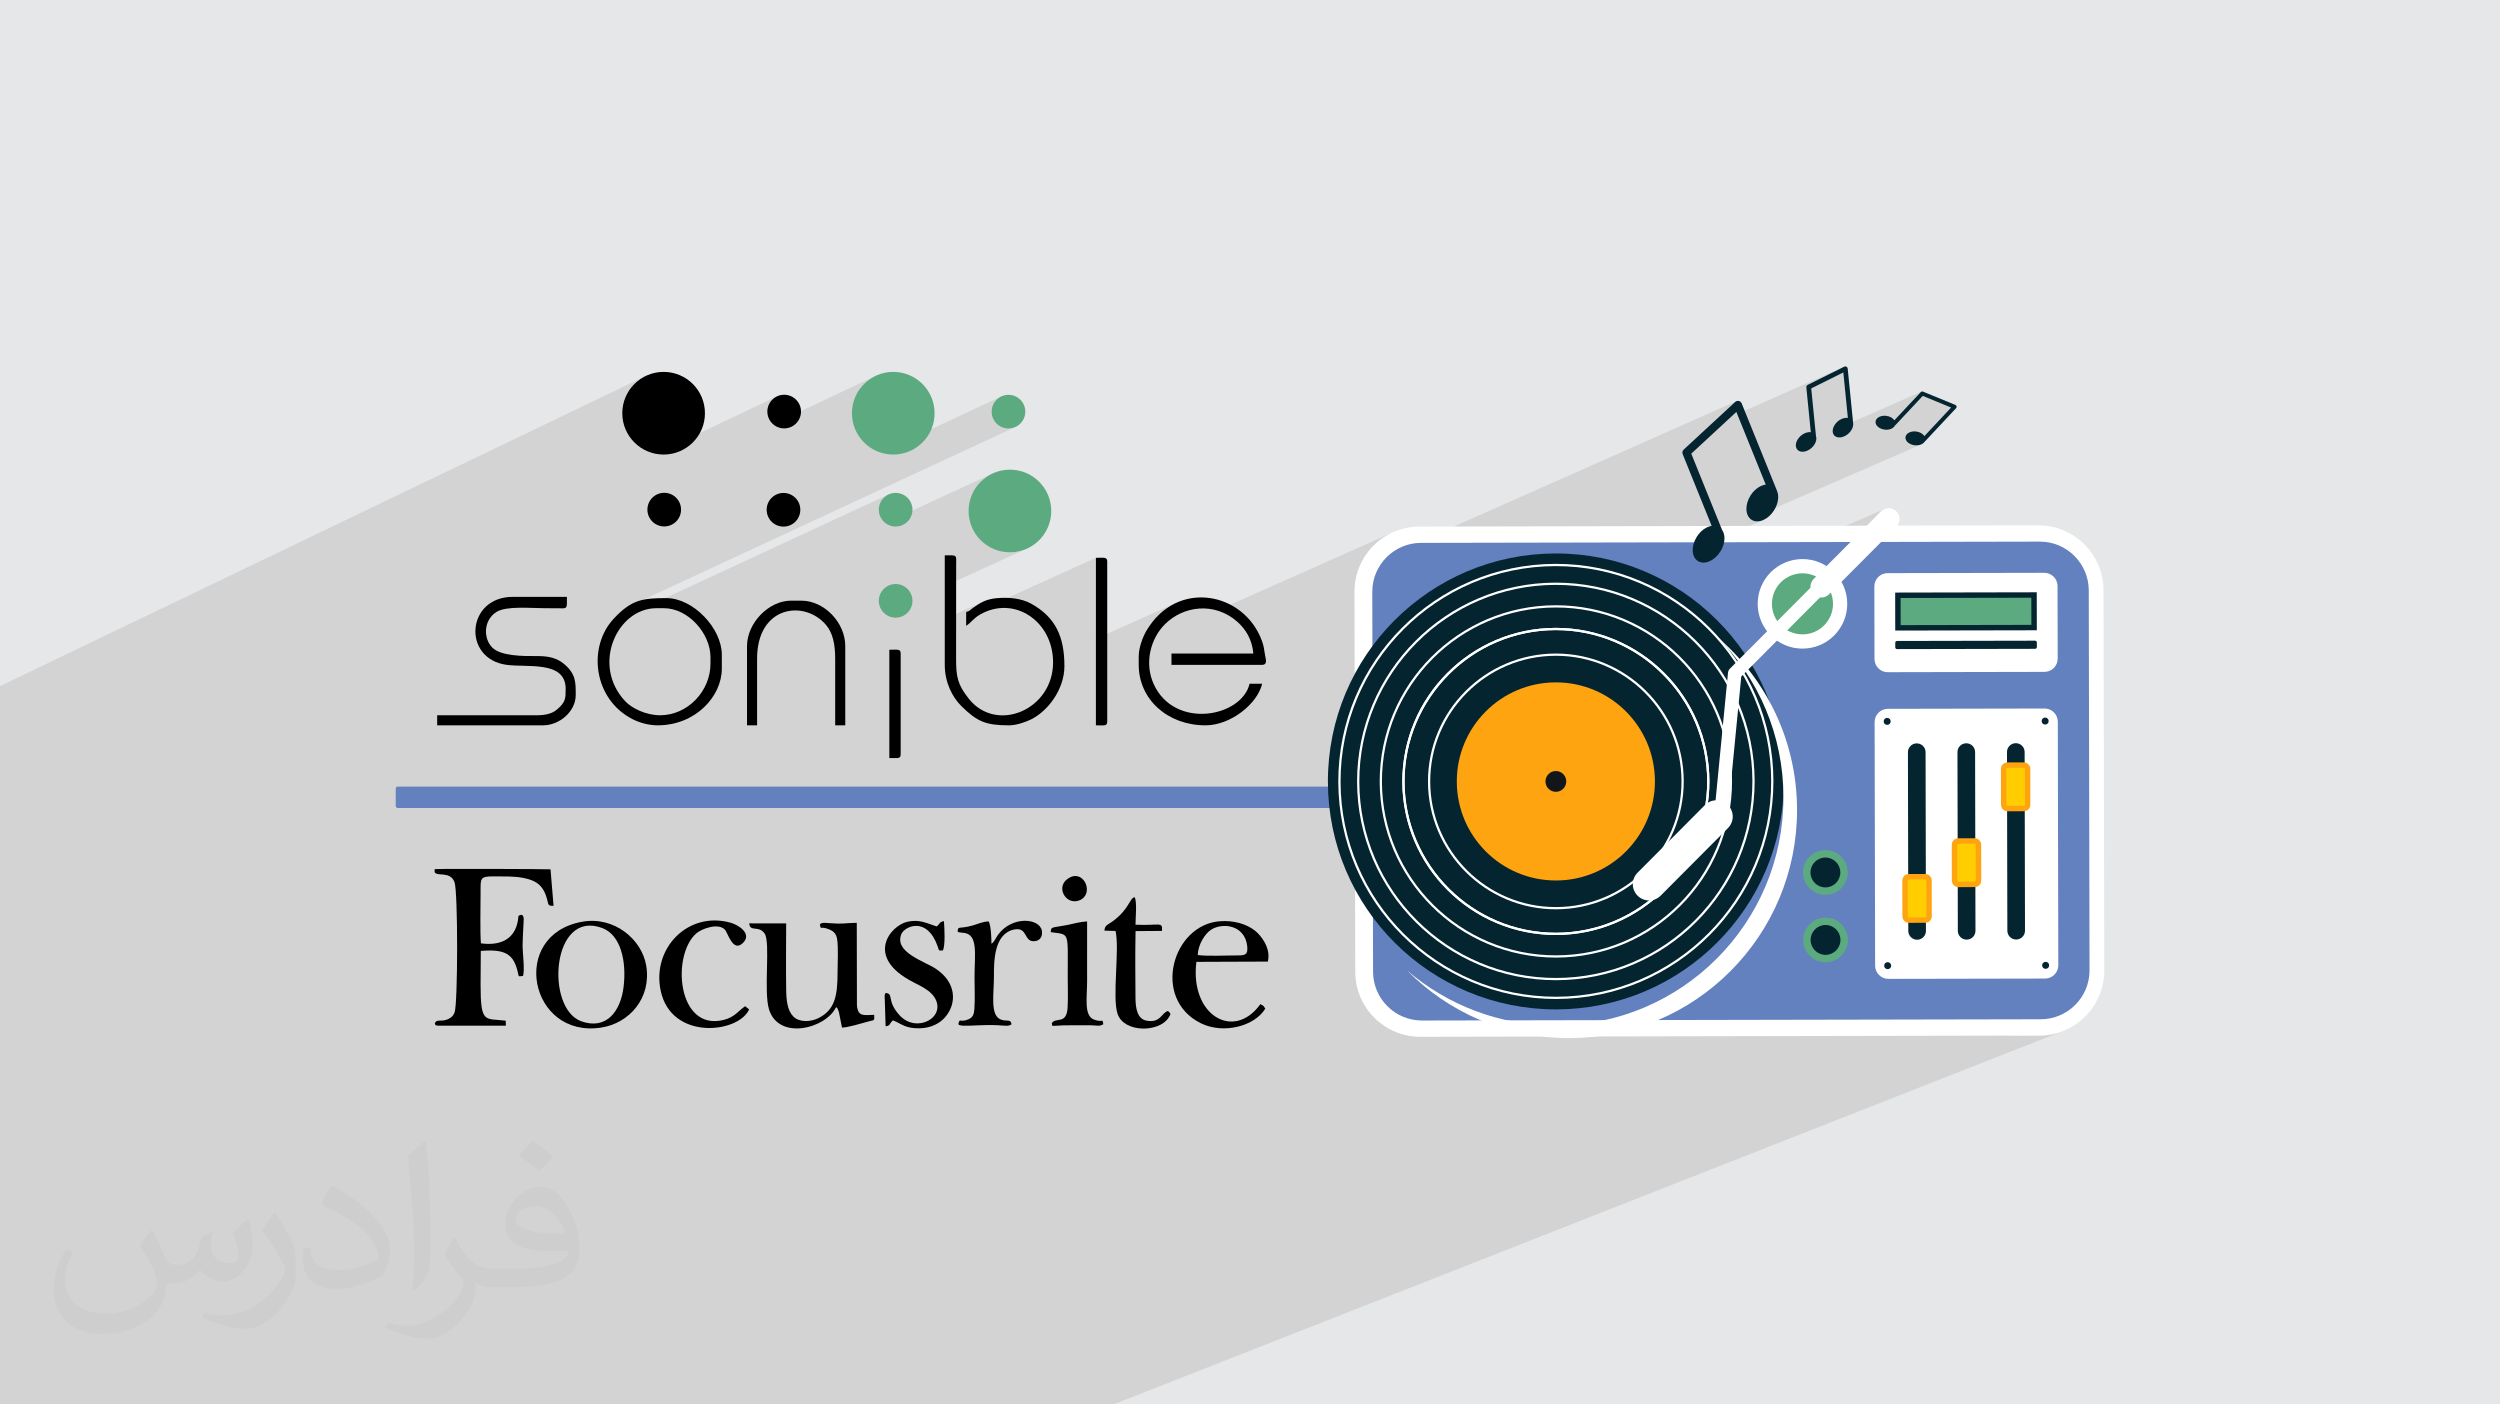 <?xml version="1.0" encoding="UTF-8"?>
<!DOCTYPE svg PUBLIC "-//W3C//DTD SVG 1.1//EN" "http://www.w3.org/Graphics/SVG/1.1/DTD/svg11.dtd">
<!-- Creator: CorelDRAW 2020 (64-Bit) -->
<svg xmlns="http://www.w3.org/2000/svg" xml:space="preserve" width="94.192mm" height="52.917mm" version="1.1" style="shape-rendering:geometricPrecision; text-rendering:geometricPrecision; image-rendering:optimizeQuality; fill-rule:evenodd; clip-rule:evenodd"
viewBox="0 0 9404.92 5283.66"
 xmlns:xlink="http://www.w3.org/1999/xlink"
 xmlns:xodm="http://www.corel.com/coreldraw/odm/2003">
 <defs>
  <style type="text/css">
   <![CDATA[
    .fil4 {fill:black}
    .fil5 {fill:#5CAA7F}
    .fil6 {fill:#6380BF}
    .fil0 {fill:#E6E7E8}
    .fil3 {fill:black}
    .fil9 {fill:#042430;fill-rule:nonzero}
    .fil11 {fill:#121618;fill-rule:nonzero}
    .fil12 {fill:#5CAA7F;fill-rule:nonzero}
    .fil8 {fill:#6380BF;fill-rule:nonzero}
    .fil10 {fill:#FFA411;fill-rule:nonzero}
    .fil13 {fill:#FFCD00;fill-rule:nonzero}
    .fil7 {fill:white;fill-rule:nonzero}
    .fil2 {fill:#373435;fill-opacity:0.031}
    .fil1 {fill:#2B2A29;fill-opacity:0.102}
   ]]>
  </style>
 </defs>
 <g id="Layer_x0020_1">
  <polygon class="fil0" points="-0,0 9404.92,0 9404.92,5283.66 -0,5283.66 "/>
  <polygon class="fil1" points="-0,4796.45 -0,4795.36 -0,4786.65 -0,4784.74 -0,4779.41 -0,4772.64 -0,4771.11 -0,4770.43 -0,4767.9 -0,4762.96 -0,4755.95 -0,4741.96 -0,4741.03 -0,4729.1 -0,4727.92 -0,4725.66 -0,4724.74 -0,4717.9 -0,4713.14 -0,4707.48 -0,4701.33 -0,4695.88 -0,4691.97 -0,4691.87 -0,4687.57 -0,4687.18 -0,4685.09 -0,4681.88 -0,4677.99 -0,4675.72 -0,4668.3 -0,4664 -0,4662.06 -0,4657.8 -0,4656.81 -0,4646.7 -0,4646.11 -0,4636.56 -0,4626.48 -0,4626.32 -0,4625.19 -0,4623.27 -0,4620.53 -0,4619.62 -0,4618.16 -0,4616.98 -0,4614.22 -0,4592.38 -0,4590.64 -0,4583.02 -0,4579.42 -0,4576.18 -0,4569.7 -0,4565.18 -0,4561.31 -0,4560.14 -0,4546.49 -0,4539.41 -0,4538.33 -0,4516.52 -0,4504.78 -0,4491.2 -0,4480.06 -0,4469.36 -0,4464.25 -0,4458.33 -0,4455.97 -0,4452.68 -0,4451.65 -0,4443.35 -0,4430.18 -0,4426.13 -0,4413.62 -0,4413.49 -0,4412.5 -0,4408.37 -0,4407.58 -0,4404.51 -0,4402.43 -0,4398.18 -0,4383.04 -0,4381.42 -0,4380.91 -0,4371.88 -0,4354.82 -0,4353.94 -0,4340.81 -0,4335.17 -0,4334.59 -0,4330.5 -0,4314.29 -0,4297.1 -0,4296.45 -0,4288.63 -0,4271.14 -0,4261.15 -0,4252.88 -0,4245.66 -0,4182.7 -0,4155.59 -0,4139.58 -0,4131.29 -0,4119.32 -0,4100.07 -0,4088.69 -0,4018.95 -0,4014.77 -0,4008.2 -0,3998.57 -0,3996.92 -0,3978.51 -0,3964.3 -0,3958.87 -0,3949.27 -0,3948.32 -0,3944.54 -0,3939.04 -0,3903.3 -0,3878.37 -0,3861.61 -0,3855.13 -0,3853.72 -0,3838.45 -0,3823.25 -0,3797.71 -0,3790.04 -0,3788.75 -0,3774.69 -0,3771.48 -0,3769.35 -0,3739.03 -0,3731.28 -0,3719.23 -0,3715.94 -0,3715.19 -0,3696.73 -0,3676.62 -0,3665.31 -0,3655.5 -0,3645.05 -0,3634.44 -0,3631.98 -0,3613.55 -0,3609.52 -0,3587.44 -0,3571.03 -0,3540.53 -0,3533.05 -0,3518.28 -0,3505.39 -0,3488.63 -0,3451.93 -0,3447.07 -0,3444.28 -0,3431.73 -0,3417.81 -0,3416.97 -0,3409.91 -0,3398.21 -0,3385.45 -0,3379.63 -0,3375.22 -0,3372.53 -0,3357.21 -0,3349.89 -0,3342.49 -0,3291.94 -0,3282.46 -0,3278.36 -0,3270.25 -0,3265.71 -0,3262.53 -0,3258.65 -0,3256.37 -0,3249.91 -0,3244.09 -0,3231.54 -0,3225.38 -0,3177.81 -0,3176.31 -0,3158.18 -0,3150.2 -0,3133.21 -0,3111.75 -0,3069.28 -0,3031.56 -0,3025.03 -0,3009.61 -0,3002.04 -0,2988.66 -0,2970.25 -0,2917.62 -0,2908.94 -0,2884.35 -0,2883.99 -0,2877.46 -0,2872.43 -0,2693.41 -0,2666.26 -0,2601.57 -0,2596.29 -0,2581.07 2435.99,1411.28 2422.4,1417.82 2409.59,1425.61 2397.62,1434.56 2386.58,1444.59 2376.54,1455.64 2376.37,1455.86 2445,1422.93 2426.52,1432.72 2408.74,1445.86 2400.31,1453.98 2392.27,1463.48 2384.84,1474.11 2378.26,1485.58 2372.75,1497.64 2368.52,1510.02 2365.83,1522.45 2364.88,1534.66 2364.88,1563.08 2365.68,1575 2368,1586.79 2371.76,1598.37 2376.82,1609.63 2383.1,1620.49 2390.48,1630.84 2398.85,1640.6 2408.12,1649.66 2418.17,1657.93 2428.9,1665.32 2440.21,1671.73 2451.98,1677.06 2464.11,1681.21 2476.49,1684.11 2489.03,1685.64 2501.6,1685.71 2515.58,1684.32 2515.71,1684.3 2925.4,1489.98 2914.65,1495.83 2905.28,1503.55 2901.37,1508.3 2917.18,1500.8 2908.58,1506.92 2901.31,1514.79 2895.7,1524.4 2892.09,1535.76 2890.81,1548.88 2892.09,1561.99 2895.7,1573.35 2901.31,1582.96 2908.58,1590.83 2913.07,1594.03 3299.89,1411.28 3286.3,1417.82 3273.48,1425.61 3261.51,1434.56 3250.47,1444.59 3240.44,1455.64 3236.59,1460.78 3317.17,1422.75 3305.17,1428.75 3293.76,1435.84 3283.05,1443.94 3273.11,1452.97 3264.06,1462.85 3255.96,1473.48 3248.92,1484.79 3243.04,1496.68 3238.39,1509.08 3235.06,1521.9 3233.16,1535.04 3232.77,1548.43 3233.92,1562.95 3236.46,1577 3240.24,1590.44 3245.14,1603.19 3251.01,1615.12 3257.73,1626.15 3265.18,1636.15 3273.2,1645.03 3282.65,1653.41 3293.5,1661.18 3305.45,1668.18 3318.12,1674.28 3331.19,1679.29 3344.31,1683.06 3352.86,1684.65 3769.25,1490.26 3758.5,1496.1 3749.13,1503.83 3745.41,1508.35 3772.45,1495.73 3763.67,1500.1 3755.69,1505.88 3748.89,1512.89 3743.59,1520.94 3740.16,1529.83 3738.94,1539.4 3741.62,1563.96 3748.91,1582.12 3759.71,1594.58 3772.89,1601.97 3787.35,1604.99 3801.96,1604.31 3815.63,1600.6 3791.81,1611.66 3793.89,1611.87 3806.65,1610.58 3818.52,1606.9 2351.91,2287.77 2344.8,2293.19 2333.3,2303.05 2321.45,2314.31 2309.13,2327.05 2300.06,2337.45 2292.86,2346.84 3344.73,1859.15 3333.98,1864.99 3324.61,1872.71 3319.03,1879.48 3338.88,1870.29 3330.28,1876.13 3323,1883.42 3317.39,1892.15 3313.78,1902.25 3312.51,1913.71 3313.78,1927.41 3317.39,1939.34 3323,1949.49 3330.28,1957.84 3338.34,1963.97 3738.76,1779.08 3725.17,1785.62 3712.36,1793.4 3700.39,1802.36 3689.34,1812.39 3684.1,1818.16 3740.31,1792.22 3723.47,1800.63 3707.95,1811.01 3694.01,1823.17 3681.97,1836.92 3672.08,1852.09 3664.67,1868.49 3660.01,1885.93 3658.39,1904.24 3658.39,1927.92 3659.09,1938.85 3661.12,1949.85 3664.39,1960.8 3668.81,1971.61 3674.27,1982.16 3680.69,1992.35 3687.98,2002.08 3696.03,2011.24 3704.76,2019.71 3714.07,2027.41 3723.86,2034.21 3734.05,2040.01 3744.53,2044.7 3755.22,2048.2 3766.03,2050.37 3776.84,2051.11 3810.01,2051.11 3828.18,2049.44 3845.43,2044.6 3776.63,2075.97 3783.38,2077 3799.28,2077.79 3815.17,2077 3830.61,2074.64 3845.51,2070.8 3859.8,2065.57 3554.15,2204.76 3554.15,2328.76 3701.42,2262.05 3691.37,2266.94 3681.51,2272.59 3671.55,2279 3661.25,2286.15 3656.8,2289.45 3653.43,2292.19 3650.75,2294.45 3648.39,2296.34 3645.98,2297.97 3643.13,2299.43 3634.7,2303.25 3634.7,2319.37 4122.73,2098.5 4122.73,2403.05 4419.56,2270.39 4404.36,2278.57 4389.56,2288.06 4375.22,2298.86 4361.39,2311.01 4348.13,2324.52 4335.51,2339.42 4323.56,2355.72 4319.84,2361.62 4442,2307.14 4458.89,2300.35 4476.32,2295.1 4494.2,2291.43 4512.36,2289.41 4530.72,2289.08 4549.15,2290.51 4567.53,2293.75 4578.8,2296.9 5244.7,2000.48 5223.3,2010.84 5203.12,2023.15 5184.29,2037.3 5166.92,2053.14 5151.14,2070.58 5137.07,2089.47 5124.84,2109.7 5116.55,2126.99 5274.47,2056.89 5291.33,2050.67 5308.92,2046.09 5327.15,2043.26 5328.8,2043.17 6532.27,1509.19 6530.61,1509.97 6529.05,1510.96 6527.6,1512.15 6445.62,1588.03 6532.12,1549.7 6535.34,1557.66 6938.09,1379.31 6800.23,1447.95 6799.06,1448.66 6798.02,1449.52 6797.13,1450.51 6796.4,1451.62 6795.85,1452.84 6795.47,1454.12 6795.3,1455.46 6795.33,1456.83 6795.89,1462.4 6934.46,1401.08 6951.55,1572.29 6906.82,1591.94 6906.62,1592.14 6901.62,1598.93 6897.88,1605.98 6895.47,1613.07 6894.45,1619.89 7228.64,1473.2 7227.6,1473.69 7226.64,1474.33 7225.77,1475.13 7197.82,1504.97 7233.32,1489.41 7339.93,1533.21 7239.44,1640.56 7180.05,1666.45 7181.98,1667.91 7188,1671.12 7194.79,1673.54 7202.23,1675.04 7207.94,1675.48 7213.46,1675.32 7218.72,1674.59 7223.64,1673.33 7228.17,1671.57 6584.96,1951.67 6589.52,1955.57 6599.25,1959.91 6609.9,1961.45 6621.12,1960.33 6632.58,1956.7 6441,2040.04 6801.61,2039.31 7089.72,1914.77 7082.62,1918.53 7076.23,1923.77 7059.3,1940.76 7101.04,1922.73 7096.61,1925.08 7092.61,1928.36 6982.48,2038.94 7673.69,2037.54 7692.45,2038.44 7710.69,2041.2 7728.29,2045.7 7745.18,2051.85 7761.26,2059.57 7776.43,2068.76 7790.6,2079.31 7803.69,2091.15 7815.58,2104.19 7826.2,2118.32 7835.45,2133.46 7843.23,2149.5 7849.45,2166.36 7854.02,2183.95 7856.85,2202.17 7857.83,2220.93 7860.74,3650.27 7859.83,3669.04 7857.07,3687.27 7852.57,3704.88 7846.42,3721.77 7838.7,3737.84 7829.52,3753.01 7818.96,3767.19 7807.12,3780.27 7794.08,3792.16 7779.95,3802.78 7764.82,3812.03 7748.78,3819.81 7555.76,3895.93 7671.73,3895.69 7696.78,3894.37 7721.1,3890.61 7744.57,3884.53 7767.06,3876.24 4188.32,5283.66 4145.24,5283.66 4036.93,5283.66 3741.63,5283.66 3667.59,5283.66 3658.82,5283.66 3577.81,5283.66 3557.73,5283.66 3555.71,5283.66 3514.54,5283.66 3513.75,5283.66 3511.5,5283.66 3222.67,5283.66 3170.75,5283.66 3113.22,5283.66 3051.33,5283.66 3028.77,5283.66 3008.96,5283.66 3006.95,5283.66 2999.67,5283.66 2966.1,5283.66 2965.29,5283.66 2963.02,5283.66 2952.01,5283.66 2880.02,5283.66 2828.59,5283.66 2765.17,5283.66 2761.05,5283.66 2750.14,5283.66 2722.98,5283.66 2710.83,5283.66 2710.09,5283.66 2695.73,5283.66 2663.76,5283.66 2653.95,5283.66 2640.37,5283.66 2626.68,5283.66 2608.92,5283.66 2588.98,5283.66 2576.88,5283.66 2576.14,5283.66 2520.32,5283.66 2508.33,5283.66 2506.83,5283.66 2506.16,5283.66 2479.84,5283.66 2429.49,5283.66 2419.46,5283.66 2418.3,5283.66 2368.62,5283.66 2350.73,5283.66 2340.33,5283.66 2336.17,5283.66 2329.72,5283.66 2286.79,5283.66 2284.57,5283.66 2280.19,5283.66 2271.34,5283.66 2250.55,5283.66 2213.05,5283.66 2209.41,5283.66 2205.15,5283.66 2198.78,5283.66 2188.41,5283.66 2173.37,5283.66 2156.1,5283.66 2153.96,5283.66 2149.59,5283.66 2120.35,5283.66 2119.25,5283.66 2107.23,5283.66 2106.48,5283.66 2104.13,5283.66 2097.77,5283.66 2077.11,5283.66 2051.34,5283.66 2038.13,5283.66 2035.77,5283.66 1970.55,5283.66 1962.54,5283.66 1908.07,5283.66 1889.98,5283.66 1869.42,5283.66 1859.65,5283.66 1849.61,5283.66 1823.4,5283.66 1782.29,5283.66 1751.1,5283.66 1747.4,5283.66 1742.72,5283.66 1736.46,5283.66 1692.67,5283.66 1688.3,5283.66 1683.59,5283.66 1665.15,5283.66 1663.16,5283.66 1622.69,5283.66 1611.24,5283.66 1579.08,5283.66 1563.48,5283.66 1560.19,5283.66 1557.62,5283.66 1513.3,5283.66 1501.09,5283.66 1498.86,5283.66 1496.48,5283.66 1494.97,5283.66 1493.08,5283.66 1463.47,5283.66 1454.61,5283.66 1453.83,5283.66 1451.6,5283.66 1451.02,5283.66 1430.77,5283.66 1397.45,5283.66 1391.59,5283.66 1383.76,5283.66 1357.39,5283.66 1345.24,5283.66 1332.59,5283.66 1281.98,5283.66 1245.36,5283.66 1231.42,5283.66 1225.51,5283.66 1216.89,5283.66 1192.42,5283.66 1192.17,5283.66 1188.4,5283.66 1128.13,5283.66 1093.24,5283.66 1093.1,5283.66 1090.61,5283.66 1084.31,5283.66 1077.1,5283.66 1052.1,5283.66 1004.4,5283.66 985.27,5283.66 981.22,5283.66 967.22,5283.66 965.37,5283.66 950.63,5283.66 927.14,5283.66 926.35,5283.66 924.12,5283.66 918.19,5283.66 912.52,5283.66 894.7,5283.66 871.02,5283.66 861.93,5283.66 860.36,5283.66 847.43,5283.66 836.24,5283.66 828.68,5283.66 824.76,5283.66 805.4,5283.66 797.73,5283.66 749.68,5283.66 745.37,5283.66 744.43,5283.66 734.72,5283.66 728.95,5283.66 711.1,5283.66 709,5283.66 668.32,5283.66 658.4,5283.66 652.41,5283.66 613.98,5283.66 597.76,5283.66 587.23,5283.66 564.74,5283.66 554.99,5283.66 553.95,5283.66 550.75,5283.66 545.09,5283.66 479.2,5283.66 431.07,5283.66 422.99,5283.66 416.49,5283.66 408.88,5283.66 401.77,5283.66 381.91,5283.66 349.69,5283.66 348.55,5283.66 334.46,5283.66 283.23,5283.66 276.56,5283.66 264.23,5283.66 254.02,5283.66 251.29,5283.66 238.08,5283.66 233.34,5283.66 228,5283.66 227.58,5283.66 220.55,5283.66 208.64,5283.66 176.31,5283.66 160.56,5283.66 155.67,5283.66 131.7,5283.66 126.34,5283.66 98.03,5283.66 96.26,5283.66 86.19,5283.66 49.57,5283.66 36.9,5283.66 27.17,5283.66 15.52,5283.66 11.08,5283.66 5.76,5283.66 -0,5283.66 -0,5282.65 -0,5280.95 -0,5272.74 -0,5270.99 -0,5269.78 -0,5252.88 -0,5252.36 -0,5242.28 -0,5240.93 -0,5238.61 -0,5238.4 -0,5220.13 -0,5219.63 -0,5219.17 -0,5207.48 -0,5206.55 -0,5201.54 -0,5201.49 -0,5198.3 -0,5198.23 -0,5191.24 -0,5185.78 -0,5185.11 -0,5181.97 -0,5170.05 -0,5168.91 -0,5168.66 -0,5167.54 -0,5166.92 -0,5166.23 -0,5163.26 -0,5160.6 -0,5159.59 -0,5150.61 -0,5149.7 -0,5149.4 -0,5138.36 -0,5134.09 -0,5132.48 -0,5132.47 -0,5130.22 -0,5127.94 -0,5112.71 -0,5110.34 -0,5109.74 -0,5108.35 -0,5100.37 -0,5089.83 -0,5084.55 -0,5077.21 -0,5074.9 -0,5070.06 -0,5065.98 -0,5062.58 -0,5056.05 -0,5055.13 -0,5045.57 -0,5044.66 -0,5038.55 -0,5036.16 -0,5016.86 -0,5014.52 -0,5013.56 -0,5006.6 -0,4997.63 -0,4996.21 -0,4992.46 -0,4990.71 -0,4987.37 -0,4982.24 -0,4979.46 -0,4967.82 -0,4957.42 -0,4949.14 -0,4944.07 -0,4908.42 -0,4901.55 -0,4900.85 -0,4899.52 -0,4883.98 -0,4862.85 -0,4856.44 -0,4855.39 -0,4854.57 -0,4849.47 -0,4842.01 -0,4830.64 -0,4824.6 -0,4824.46 -0,4819.96 -0,4819.25 -0,4819.17 -0,4812.41 -0,4809.67 -0,4801.21 "/>
  <path class="fil2" d="M571.37 4628.22c17.95,27.21 29.6,53.36 40.96,82.43 8.45,16.91 12.93,48.09 52.57,48.09 11.61,0 28.28,-3.42 43.06,-11.61 16.63,-8.73 29.32,-21.94 35.94,-42l15.85 -53.36 38.57 -19.02 2.64 2.64c-5.27,20.09 -6.59,39.36 -6.59,54.43 0,44.63 38.57,61.56 69.22,61.56 17.95,0 34.09,-8.73 34.09,-25.11 0,-21.13 -8.98,-57.06 -20.62,-89.29 17.95,-17.95 35.94,-35.94 56.53,-50.47l3.17 1.6c8.98,38.04 14,75.56 14,100.66 0,24.57 -10.83,51.79 -19.81,69.49 -18.49,34.87 -51.25,62.62 -90.87,62.62 -30.1,0 -63.65,-15.07 -86.66,-43.06l-1.32 0c-21.66,26.96 -55.22,51.25 -108.86,51.25l-16.63 0c-2.64,35.41 -10.29,60.49 -21.94,82.95 -31.95,62.34 -126.81,106.47 -216.1,106.47 -124.17,0 -186.51,-71.59 -186.51,-166.96 0,-58.91 19.27,-113.6 48.88,-152.42l24.29 10.04c-18.49,35.41 -30.91,68.68 -30.91,101.45 0,89.29 72.66,131.83 156.4,131.83 77.68,0 173.83,-49.41 191.28,-106.72 -6.59,-62.62 -30.1,-91.93 -66.04,-148.99 10.83,-19.02 24.83,-38.04 42.28,-58.38l3.17 0 0 0 0 0 -0.02 -0.09zm1432.14 -336.04c26.15,16.39 51.79,35.66 76.87,57.85 -14,19.81 -31.45,37.79 -53.11,53.64 -25.11,-20.34 -50.19,-37.79 -75.84,-56.27 17.42,-19.55 34.62,-38.29 52.04,-55.22l0 0 0 0 0 0 0 0 0 0 0.03 0zm13.47 244.11c-42.28,0 -76.87,27.75 -76.87,48.34 0,44.13 84.53,57.85 185.72,57.31 -12.68,-51.79 -57.06,-105.68 -108.86,-105.68l0.01 0.03zm-94.86 236.19c54.96,0 103.04,-1.6 139.74,-10.83 40.96,-10.29 75.56,-30.91 75.56,-45.17 0,-3.7 0,-8.19 -1.32,-11.89 -22.98,2.11 -49.41,2.11 -72.38,2.11 -74.49,0 -131.55,-16.91 -154.02,-58.66 -5.55,-11.61 -9.51,-24.57 -9.51,-39.36 0,-40.43 17.42,-79.79 48.09,-107 25.61,-22.45 53.89,-36.44 82.67,-36.44 52.04,0 93.51,41.75 122.57,107.54 15.85,35.94 26.68,77.4 26.68,129.72 0,34.87 -9.51,64.19 -31.17,85.85 -40.43,39.11 -114.92,53.89 -229.04,53.89l-51.79 0 0 0 -13.47 0c-28.28,0 -48.62,-5.02 -64.72,-17.42l-2.64 0c0.79,6.59 1.32,12.93 1.32,19.02 0,25.61 -8.45,58.38 -25.61,84.53 -50.72,75.3 -105.68,108.04 -153.24,108.04 -48.09,0 -107,-18.49 -160.11,-42.54l9.51 -18.49c17.17,7.13 40.96,11.89 73.7,11.89 85.85,0 198.66,-82.43 212.66,-163 -3.17,-6.59 -8.98,-15.32 -17.17,-24.57 -25.11,-29.85 -40.96,-54.68 -55.75,-80.83 12.68,-25.11 24.29,-45.17 35.13,-63.4l4.49 -0.53c36.72,74.77 69.99,117.55 144.23,117.55l11.61 0 0 0 53.89 0 0 0 0 0 0 0 0 0 0 0 0.09 0.01zm-371.98 79c6.34,-34.34 6.87,-72.91 6.87,-108.86l0 -53.36c0,-99.6 -12.68,-244.36 -22.98,-338.68 17.95,-19.27 43.06,-42 62.87,-57.31l5.81 1.6c13.47,118.62 16.63,256 16.63,383.06 0,33.3 -1.32,65.79 -4.49,89.55 -1.85,30.1 -19.27,52.83 -56.53,87.7l-8.19 -3.7zm-382.8 -157.19c1.85,46.77 24.83,83.49 105.15,83.49 49.93,0 92.19,-12.93 138.96,-35.13 8.45,-3.7 12.93,-8.73 12.93,-12.93 0,-29.32 -22.45,-68.15 -60.23,-103.55 -36.72,-33.3 -85.34,-62.62 -130.76,-82.18 -15.6,-6.59 -20.62,-13.47 -20.62,-20.09 0,-13.47 17.95,-41.75 32.77,-62.09l5.02 -0.53c52.04,27.21 110.17,67.64 153.24,112.53 39.11,41.47 63.4,83.49 63.4,129.19 0,33.81 -10.29,65.51 -26.96,95.11 -57.06,28.79 -117.83,50.72 -178.06,50.72 -73.17,0 -123.1,-34.34 -123.1,-114.92 0,-8.73 0,-22.19 3.17,-39.64l25.11 0 0 0 0 0 0 0 0 0 0 0 -0.02 0zm-132.37 -132.9l45.45 73.45c16.63,27.21 32.23,56.81 32.23,103.55l0 59.7c0,48.34 -30.91,100.13 -80.83,151.38 -39.11,34.62 -73.7,49.41 -105.68,49.41 -47.55,0 -101.98,-14.79 -164.85,-41.75l7.13 -18.49c19.81,5.27 42.79,9.77 71.06,9.77 90.36,-0.53 182.8,-66.57 225.08,-147.15 5.02,-9.26 6.87,-17.95 6.87,-24.04 0,-9.26 -5.02,-19.55 -8.98,-28.79 -22.98,-43.31 -48.62,-82.95 -76.87,-119.68 14.79,-23.25 29.6,-45.7 45.7,-67.9l3.7 0.53 0 0 0 0 0 0 0 0 0 0 -0.02 0.01z"/>
  <g id="_1480445243488">
   <g>
    <g>
     <path class="fil3" d="M1635.02 3280.78c8.51,18.08 59.14,-5.4 74.93,38.3 13.12,36.33 12.7,452.07 0.48,488.56 -4.75,14.17 -14.81,22.64 -27.6,27.47 -26.09,9.85 -38.87,-2.5 -47.22,14.16 5.63,12.73 -2.08,4.7 10.28,9.23l257.12 -0.09 -0.53 -18.55c-77.81,-10.18 -94.56,14.35 -94.56,-135.65l0.81 -126.81c97.84,-8.82 124.08,17.03 139.06,79.12 4.83,20.05 0.26,16.17 19.5,15.18 7.65,-19.33 -1.29,-88.02 -1.37,-112.39 -0.07,-20.68 1.72,-42.12 2.35,-62.88 0.92,-30.65 7.07,-55.02 -8.82,-54.82 -13.25,5.18 -7.66,1 -11.09,21.41 -11.73,69.68 -64.96,95.82 -139.2,85.77 -3.58,-40.81 -1.28,-146.2 -1.24,-193.51 0,-50.23 -3.25,-58.8 49.53,-58.4 35.82,0.27 74.4,-0.93 107.49,5.14 35.5,6.51 59.09,16.99 74.98,39.44 7.65,10.81 12.67,22.66 17.34,38.29 6.83,22.88 1.77,28.6 25.16,27.83l-11.38 -137.26c-4.08,-1.1 -424,-2.69 -435.97,-0.65l-0.05 11.12z"/>
     <path class="fil3" d="M3145.45 3788.65c6.43,6.43 2.21,0.31 6.7,8.87 0.64,1.22 3.12,7.51 3.64,9.27l11.75 58.8c19.84,0.93 77.57,-17.21 101.65,-23.45 21.97,-5.69 20.09,-1.32 19.39,-24.35 -39.34,1.07 -60.88,7.94 -64.82,-35.72l-0.61 -310.46c-53.39,0.89 -46.62,5.71 -107.24,0.99 -13.99,-1.1 -22.71,-2.69 -31.46,4.21 4.17,25.47 -0.34,3.77 38.22,20.99 14.68,6.56 23.57,16.35 26.61,35.35 4.99,31.33 1.66,89.94 1.67,124.01 0.01,89.61 -10.06,142.61 -73.21,173.56 -28.48,13.95 -71.34,15.83 -93.29,-6.65 -22.17,-22.7 -26.29,-60.17 -26.85,-100.25 -1.15,-82.96 -0.31,-166.97 -0.05,-250l-138.74 -0.15c1.22,34.03 36.07,6.02 57.82,38.58 22.48,33.61 -4.76,217.55 16.55,285.55 36.55,116.64 212.71,72.77 252.26,-9.14z"/>
     <path class="fil3" d="M2346 3712.05c-11.38,94.63 -66.29,163.18 -159.22,129.97 -136.38,-48.75 -111.93,-424.14 79.88,-350.38 69.11,26.56 90.74,125.5 79.34,220.41zm-155.21 -244.61c-276.97,48.72 -199.37,440.95 71.62,398.17 104.31,-16.48 188.98,-109.95 168.66,-232.73 -16.35,-98.73 -119.82,-186.62 -240.29,-165.44z"/>
     <path class="fil3" d="M4505.9 3592.78c1.02,-37.62 25.5,-79.14 50.16,-95.22 41.72,-27.19 126.84,-19.45 135.87,61.79 3.71,33.33 -8.6,35.1 -38.83,34.94 -41.35,-0.23 -109.25,3.72 -147.21,-1.51zm254.02 201.6c-6.79,-11.05 -6.81,-10.98 -18.4,-16.76 -100.39,139.64 -266.18,41.17 -240.68,-159.13l268.72 -1.03c12.51,-50.53 -25.31,-97.79 -47.52,-115.68 -31.68,-25.54 -79.87,-39.85 -131.98,-36.23 -179.52,12.5 -258.7,290.18 -73.76,383.23 86.51,43.52 204.77,11.03 243.61,-54.4z"/>
     <path class="fil3" d="M3331.68 3735.3l-2.68 5.71c-0.2,0.77 -0.8,2.13 -1.01,3.12l3.68 116.7c18.85,-2.32 12.39,-8.36 27.45,-22.33 34.29,13.62 46.45,31.32 102.07,29.87 42.38,-1.1 75.15,-19.27 94.62,-42 45.28,-52.87 41.45,-130.85 -35.16,-181.83 -43.45,-28.92 -159.33,-62.35 -129.24,-131.7 11.58,-26.7 94.84,-67.97 135.77,46.55 7.09,19.82 2.15,16.17 20.13,16.14 9.16,-18.7 5.84,-84.59 3.76,-110.05 -18.49,2.71 -13.84,9.62 -27.29,19.79 -36.11,-11.19 -63.83,-28.39 -111.11,-17.47 -62.56,14.44 -161.79,132.28 22.72,226.97 29.92,15.37 63.63,31.1 80.08,57.12 47.31,74.9 -66.85,137.39 -130.87,67.97 -50.89,-55.18 -20.38,-80.91 -52.92,-84.55z"/>
     <path class="fil3" d="M2818.18 3797.38l-15.05 -11.96c-25.62,16.65 -37.78,41.31 -82.58,51.95 -173.56,41.27 -194.97,-246 -100.09,-326.86 18.25,-15.55 80.64,-40.35 106.56,-13.14 11.52,12.1 29.93,86.8 67.65,50.27 36.26,-35.13 -16.52,-68.16 -46.24,-76.47 -159.38,-44.6 -296.72,95.56 -263,255.67 39.77,188.85 292.66,160.69 332.76,70.53z"/>
     <path class="fil3" d="M3602.6 3504.25c5.9,4.2 -1.33,1.2 8.48,3.35 5.38,1.18 9.07,1.12 14.62,1.73 55.4,6.05 40.46,82.14 40.46,167.43 0,37.43 2.06,81.12 -0.45,117.81 -1.48,21.76 -5.77,32.08 -20.75,39.22 -32.6,15.55 -35.16,-7.08 -39.56,19.39 6.08,4.74 -0.65,2.01 9.16,4.24 5.27,1.2 5.41,1.07 10.92,1.22 31.93,0.88 74.39,-4.24 129.63,-1.73 20.46,0.93 40,5.46 50.19,-3.73 -2.7,-21.37 -18.27,-9 -40.39,-17.8 -40.82,-16.27 -25.7,-94.82 -25.74,-162.54 -0.04,-54.97 -0.5,-159.96 75.56,-175.96 54.13,-11.38 34.72,51.02 80.96,43.35 18.3,-3.04 27.32,-19.48 23.83,-38.97 -8.37,-46.85 -110.33,-57.41 -164.51,14.63 -8.35,11.1 -15.66,29.92 -25.2,34.22 -0.18,-24.19 -1.35,-63.44 -9.98,-83.74 -22.3,0.2 -42.43,10.19 -60.84,15.3 -53.01,14.71 -54.47,-0.13 -56.38,22.6z"/>
     <path class="fil3" d="M4154.86 3501.06l41.76 1.2c16.08,69.5 -13.77,253.43 8.15,313.3 25.61,69.97 153.76,68.49 190.36,14.51 11.33,-16.71 9.65,-16.51 -1.31,-26.88 -25.38,7.31 -27.29,46.5 -80.99,36.39 -33,-6.21 -40.81,-43.29 -41.18,-84.39 -0.74,-83.29 -1.36,-169.2 0.27,-252.39l99.44 -0.76c2.59,-36.86 -7.79,-19.01 -99.66,-23.3 -0.05,-25.89 6.32,-84 -3,-103.49 -20.47,3.51 -18.79,44.3 -84.3,91.7 -15.94,11.53 -28.48,12.98 -29.55,34.12z"/>
     <path class="fil3" d="M3953.07 3506.79c72.03,10.36 63.69,-5.89 63.69,166.05 0,38.04 1.66,80.04 -0.43,117.62 -3.64,65.77 -45.32,34.8 -59.53,58.81 5.5,11.53 -14.75,11.09 45.3,7.9l101.95 -0.24c7.48,0.38 16.69,1.39 23.83,1.52 2.93,0.05 8.47,0.13 11.19,-0.35l8.9 -3.31c0.64,-0.27 1.83,-0.93 2.58,-1.6 -3.15,-24.73 -1.86,-4.29 -36.06,-18.1 -37.37,-15.1 -24.85,-83.86 -24.85,-142.64 0,-75.37 -0.07,-150.74 0.02,-226.12 -27.19,1.39 -51.05,8.66 -76.86,13.84 -53.91,10.82 -59.84,4.3 -59.73,26.63z"/>
     <path class="fil3" d="M4026.53 3300.15c-61.81,29.5 -18.54,108.71 34.85,86.69 55.07,-22.71 19.14,-112.45 -34.85,-86.69z"/>
    </g>
    <g>
     <g>
      <path class="fil4" d="M4283.82 2468.07l0 33.17c0,128.64 107.44,227.43 251.12,227.43 95.53,0 195.79,-81.58 213.22,-156.35l-47.38 0c-29.3,125.75 -282.6,173.78 -360.84,0.74 -35.52,-78.57 -11.96,-170.35 42.26,-224.57 69.32,-69.32 187.01,-85.04 272.37,-9.51 31.45,27.83 56.02,66.53 60.43,119.62l-307.97 0 0 42.65 341.14 0c9.68,0 13.34,-4.77 14.22,-11.24l0 -7.63c-0.7,-6.94 -2.86,-14.41 -3.69,-19.75 -3.59,-22.74 -4.36,-31.97 -11.13,-50.79 -66.65,-185.15 -320.09,-235.15 -435.17,-38.38 -12.15,20.78 -28.56,62.12 -28.56,94.63z"/>
      <path class="fil4" d="M3554.15 2501.24c0,65.96 28.53,121.42 62.74,155.22 58.69,57.96 91.28,72.21 178.91,72.21 27.59,0 62.12,-12.08 82.29,-21.96 63.66,-31.17 126.2,-112.88 126.2,-200.74 0,-110.74 -33.34,-184.04 -125.11,-234.99 -36.4,-20.21 -84.92,-24.89 -130.32,-20.65 -37.85,3.52 -59.41,15.77 -87.6,35.82 -13.6,9.67 -11.84,12.16 -26.55,16.09l0 52.12c20.12,-13.47 27.44,-28.28 52.25,-42.52 127.96,-73.44 274.68,24.56 274.68,179.93 0,178.63 -212.79,267.96 -316.94,136.88 -42.5,-53.5 -47.99,-82.95 -47.9,-151.1l0.28 -350.9c0.65,-41.36 4.28,-37.63 -42.93,-37.63l0 412.23z"/>
      <path class="fil5" d="M3369.36 1686.28c11.96,0 43.23,-8.28 53.68,-12.65 136.75,-57.28 93.96,-262.16 -53.68,-262.16 -72.42,0 -138.7,65.04 -136.59,136.96 1.15,39.31 18.35,74.53 40.44,96.6 22.99,23 64.73,41.25 96.15,41.25z"/>
      <path class="fil4" d="M2364.88 1534.66l0 28.43c0,63.69 69.73,126.31 136.72,122.62 75.75,-4.16 133.35,-60.78 133.35,-141.58 0,-107.26 -133.78,-177.54 -226.21,-98.27 -22.81,19.55 -43.86,56.77 -43.86,88.8z"/>
      <path class="fil5" d="M3658.39 1904.24l0 23.68c0,57.92 60.89,123.19 118.45,123.19l33.17 0c99.08,0 166.18,-147.63 77.17,-233.53 -86.61,-83.58 -228.79,-12.96 -228.79,86.65z"/>
      <path class="fil4" d="M2483.33 2690.77c-52.59,0 -106.02,-25.71 -131.65,-53.14 -127.95,-136.96 -29.59,-349.6 117.43,-349.6l28.43 0c91.14,0 175.31,94.41 175.31,184.78l0 23.69c0,103.34 -85.76,194.27 -189.52,194.27zm-9.48 37.9c142.91,0 241.64,-109.07 241.64,-213.22l0 -52.12c0,-100.4 -108.22,-213.22 -208.47,-213.22 -87.53,0 -130.83,4.87 -197.89,76.93 -100.75,108.3 -75.53,303.7 69.8,378.09 23.84,12.2 58.51,23.53 94.92,23.53z"/>
      <path class="fil4" d="M2127.97 2591.27c0,35.37 0.89,50.14 -34.38,79.33 -17.75,14.69 -43.65,20.17 -74.6,20.17l-374.31 0 0 37.9 398 0c62.72,0 123.19,-52.62 123.19,-113.72 0,-48.63 0.62,-79.51 -43.94,-117.14 -25.6,-21.63 -56.68,-30.14 -102.93,-29.73 -50.69,0.44 -135.14,0.17 -167.07,-31.94 -33.79,-33.99 -33.85,-102.59 15.48,-133.86 37.24,-23.61 130.2,-14.26 180.02,-14.25 15.94,0 31.73,0.02 47.66,0.27 41.36,0.66 37.62,4.29 37.62,-42.92l-203.73 0c-174.78,0 -190.93,232.67 -23.54,255.7 79.01,10.87 222.54,-16.62 222.54,90.18z"/>
      <path class="fil4" d="M2810.27 2430.17l0 298.5 37.9 0 0 -251.12c0,-198.31 177.56,-222.65 259.29,-126.62 25.5,29.97 34.48,73.01 34.48,126.62l0 251.12 37.9 0 0 -298.5c0,-87.55 -78.38,-170.57 -165.84,-170.57l-37.9 0c-85.33,0 -165.83,85.38 -165.83,170.57z"/>
      <path class="fil4" d="M4122.73 2728.67c30.48,0 42.65,4.21 42.65,-14.22l0 -601.74c0,-18.42 -12.16,-14.21 -42.65,-14.21l0 630.17z"/>
      <path class="fil4" d="M3377.17 2851.86c7.74,-1.05 11.14,-4.45 11.14,-14.22l0 -379.05c0,-18.42 -12.15,-14.22 -42.64,-14.22l0 407.48 31.49 0z"/>
      <path class="fil4" d="M2890.81 1548.88c0,74.6 113.71,74.6 113.71,0 0,-74.6 -113.71,-74.6 -113.71,0z"/>
      <path class="fil5" d="M3312.51 2259.6c0,75.74 113.72,73.73 113.72,4.73 0,-84.57 -113.72,-73.57 -113.72,-4.73z"/>
      <path class="fil5" d="M3312.51 1913.71c0,77.8 113.72,80.35 113.72,0 0,-73.36 -113.72,-64.64 -113.72,0z"/>
      <path class="fil4" d="M2890.81 1913.71c0,35.22 26.08,58.63 52.61,60.11 73.38,4.1 88.32,-112.23 -0.5,-112.23 -27.68,0 -52.11,24.43 -52.11,52.12z"/>
      <path class="fil4" d="M2554.4 1923.19c0,-44.22 -17.37,-61.6 -61.6,-61.6 -45.01,0 -66.51,62.72 -33.81,95.41 32.69,32.69 95.41,11.2 95.41,-33.81z"/>
      <path class="fil5" d="M3738.94 1539.4c0,74.61 61.11,73.88 88.29,55.12 36.43,-25.14 28.36,-102.5 -36.17,-102.5 -24.8,0 -52.12,21.18 -52.12,47.39z"/>
     </g>
     <circle class="fil4" cx="2496.51" cy="1554.53" r="155.47"/>
     <circle class="fil5" cx="3360.41" cy="1554.53" r="155.47"/>
     <circle class="fil5" cx="3799.28" cy="1922.33" r="155.47"/>
     <circle class="fil5" cx="3793.89" cy="1548.58" r="63.29"/>
     <circle class="fil5" cx="3369.36" cy="1917.46" r="63.29"/>
     <circle class="fil5" cx="3369.36" cy="2260.33" r="63.29"/>
     <circle class="fil4" cx="2950.04" cy="1548.31" r="63.29"/>
     <circle class="fil4" cx="2947.46" cy="1917.76" r="63.29"/>
     <circle class="fil4" cx="2498.81" cy="1917.18" r="63.29"/>
    </g>
   </g>
   <rect class="fil6" x="1488.65" y="2959.12" width="4063.46" height="80.5" rx="7.61" ry="7.61"/>
   <g>
    <path class="fil7" d="M7671.73 3895.69l-2327.79 4.73c-135.32,0.28 -245.25,-109.19 -245.53,-244.52l-2.91 -1429.36c-0.28,-135.33 109.2,-245.25 244.53,-245.52l2327.79 -4.74c135.33,-0.27 245.25,109.2 245.53,244.54l2.91 1429.34c0.27,135.33 -109.2,245.25 -244.53,245.53z"/>
    <path class="fil8" d="M5349.56 3839.16c-101.34,0.21 -183.94,-82.07 -184.15,-183.39l-2.91 -1429.34c-0.2,-101.34 82.07,-183.94 183.4,-184.16l2327.79 -4.73c101.32,-0.21 183.94,82.08 184.14,183.39l2.91 1429.35c0.21,101.33 -82.07,183.94 -183.4,184.14l-2327.78 4.74z"/>
    <path class="fil9" d="M4995.51 2941.44c-0.96,-473.64 382.22,-858.39 855.86,-859.35 473.64,-0.97 858.38,382.21 859.35,855.85 0.97,473.64 -382.21,858.39 -855.85,859.35 -473.64,0.97 -858.39,-382.21 -859.36,-855.85z"/>
    <path class="fil7" d="M6461.44 2397.25c152.8,154.51 247.41,366.7 247.87,601.16 0.97,473.64 -382.21,858.38 -855.85,859.35 -214.06,0.43 -409.81,-77.77 -560.34,-207.17 155.87,157.62 372.3,255.19 611.48,254.7 473.64,-0.96 856.82,-385.71 855.85,-859.35 -0.53,-259.58 -116.48,-491.81 -299.02,-648.7z"/>
    <path class="fil7" d="M5851.45 2129.7c-446.62,0.91 -809.24,365.01 -808.34,811.64 0.92,446.63 365.01,809.24 811.64,808.35 446.63,-0.92 809.24,-365.02 808.34,-811.63 -0.91,-446.63 -365,-809.26 -811.64,-808.36zm3.32 1628.42c-451.3,0.92 -819.2,-365.49 -820.12,-816.77 -0.92,-451.29 365.48,-819.19 816.77,-820.11 451.29,-0.92 819.18,365.49 820.11,816.78 0.92,451.28 -365.49,819.18 -816.76,820.1z"/>
    <path class="fil7" d="M5851.6 2200.32c-407.69,0.84 -738.7,333.19 -737.86,740.87 0.83,407.69 333.18,738.7 740.87,737.87 407.69,-0.83 738.69,-333.19 737.87,-740.88 -0.84,-407.69 -333.19,-738.7 -740.88,-737.86zm3.02 1487.18c-412.35,0.85 -748.51,-333.93 -749.34,-746.29 -0.85,-412.35 333.94,-748.51 746.3,-749.35 412.35,-0.85 748.5,333.94 749.35,746.3 0.84,412.36 -333.96,748.5 -746.31,749.34z"/>
    <path class="fil7" d="M5851.77 2285.39c-360.77,0.75 -653.69,294.84 -652.95,655.63 0.74,360.77 294.84,653.69 655.63,652.96 360.77,-0.74 653.69,-294.84 652.95,-655.62 -0.73,-360.78 -294.84,-653.69 -655.63,-652.97zm2.69 1317.04c-365.45,0.75 -663.36,-295.95 -664.1,-661.39 -0.74,-365.45 295.96,-663.36 661.4,-664.1 365.44,-0.75 663.36,295.97 664.08,661.41 0.75,365.44 -295.95,663.34 -661.38,664.08z"/>
    <path class="fil7" d="M5851.95 2370.47c-313.86,0.65 -568.7,256.51 -568.06,570.38 0.64,313.85 256.5,568.69 570.38,568.05 313.85,-0.64 568.69,-256.51 568.05,-570.37 -0.64,-313.87 -256.51,-568.7 -570.37,-568.06zm2.34 1146.87c-318.53,0.65 -578.19,-257.95 -578.84,-576.48 -0.66,-318.54 257.96,-578.18 576.49,-578.84 318.52,-0.65 578.18,257.97 578.83,576.49 0.66,318.53 -257.96,578.19 -576.48,578.83z"/>
    <path class="fil7" d="M5852.15 2467.04c-260.63,0.54 -472.23,213 -471.69,473.61 0.52,260.63 212.98,472.23 473.6,471.7 260.62,-0.53 472.23,-213.01 471.7,-473.61 -0.54,-260.62 -213,-472.23 -473.61,-471.7zm1.93 953.76c-265.27,0.53 -481.53,-214.84 -482.08,-480.12 -0.53,-265.29 214.85,-481.55 480.12,-482.09 265.29,-0.54 481.54,214.84 482.08,480.13 0.55,265.27 -214.83,481.53 -480.12,482.08z"/>
    <path class="fil10" d="M5480.45 2940.45c-0.42,-205.81 166.08,-373 371.9,-373.41 205.8,-0.41 372.99,166.09 373.4,371.89 0.42,205.82 -166.09,373 -371.89,373.41 -205.81,0.43 -373,-166.08 -373.41,-371.89z"/>
    <path class="fil11" d="M5813.97 2939.77c-0.05,-21.62 17.44,-39.17 39.05,-39.22 21.62,-0.04 39.18,17.44 39.22,39.07 0.04,21.61 -17.44,39.16 -39.06,39.2 -21.61,0.05 -39.16,-17.44 -39.21,-39.05z"/>
    <path class="fil7" d="M6612.36 2271.97c-0.19,-93.04 75.08,-168.61 168.12,-168.8 93.04,-0.19 168.6,75.07 168.8,168.12 0.19,93.03 -75.08,168.6 -168.12,168.79 -93.04,0.19 -168.61,-75.07 -168.8,-168.11z"/>
    <path class="fil12" d="M6665.97 2271.85c-0.13,-63.43 51.19,-114.96 114.63,-115.09 63.43,-0.13 114.96,51.19 115.1,114.63 0.13,63.42 -51.19,114.96 -114.63,115.09 -63.43,0.13 -114.97,-51.19 -115.1,-114.63z"/>
    <path class="fil12" d="M6782.88 3282.37c-0.1,-46.52 37.53,-84.31 84.05,-84.4 46.52,-0.09 84.31,37.54 84.4,84.05 0.09,46.52 -37.54,84.31 -84.05,84.41 -46.52,0.09 -84.3,-37.54 -84.4,-84.06z"/>
    <path class="fil9" d="M6810.96 3282.31c-0.06,-31.01 25.02,-56.2 56.04,-56.26 31.01,-0.06 56.2,25.02 56.27,56.04 0.06,31.01 -25.03,56.2 -56.05,56.27 -31.01,0.06 -56.2,-25.03 -56.26,-56.05z"/>
    <path class="fil12" d="M6783.4 3536.13c-0.1,-46.53 37.52,-84.32 84.05,-84.41 46.52,-0.09 84.3,37.55 84.4,84.06 0.09,46.52 -37.54,84.3 -84.06,84.4 -46.51,0.09 -84.3,-37.54 -84.39,-84.05z"/>
    <path class="fil9" d="M6811.48 3536.07c-0.07,-31.01 25.02,-56.2 56.04,-56.26 31.01,-0.07 56.19,25.02 56.26,56.04 0.06,31.01 -25.02,56.2 -56.04,56.26 -31.02,0.07 -56.2,-25.02 -56.26,-56.04z"/>
    <path class="fil7" d="M6240.57 3320.48c-6.54,0.01 -13.07,-2.47 -18.06,-7.45 -9.99,-9.94 -10.02,-26.09 -0.08,-36.09l227.9 -228.83 50.36 -517.25c0.58,-5.88 3.17,-11.36 7.33,-15.55l584.58 -586.96c9.94,-9.99 26.11,-10.02 36.1,-0.08 9.98,9.95 10.01,26.11 0.07,36.1l-578.14 580.49 -50.37 517.27c-0.57,5.88 -3.15,11.36 -7.31,15.54l-234.35 235.29c-4.98,5 -11.5,7.51 -18.03,7.52z"/>
    <path class="fil7" d="M6203.95 3387.51c-15.68,0.04 -31.36,-5.91 -43.34,-17.85 -23.97,-23.86 -24.05,-62.66 -0.18,-86.62l253.36 -254.4c23.87,-23.97 62.67,-24.04 86.63,-0.19 23.98,23.88 24.05,62.67 0.19,86.64l-253.37 254.39c-11.93,11.99 -27.6,18 -43.28,18.03z"/>
    <path class="fil7" d="M6851.88 2247.83c-10.44,0.02 -20.91,-3.94 -28.91,-11.91 -15.98,-15.91 -16.04,-41.77 -0.11,-57.74l253.37 -254.4c15.91,-15.98 41.77,-16.04 57.74,-0.11 16,15.91 16.04,41.77 0.12,57.74l-253.37 254.4c-7.96,8 -18.4,12 -28.85,12.02z"/>
    <path class="fil7" d="M7691.27 2527.55l-589.6 1.21c-27.49,0.06 -49.81,-22.18 -49.87,-49.67l-0.55 -273.1c-0.06,-27.5 22.18,-49.82 49.66,-49.87l589.61 -1.21c27.48,-0.05 49.81,22.19 49.86,49.67l0.57 273.11c0.04,27.48 -22.19,49.82 -49.68,49.86z"/>
    <path class="fil7" d="M7693.62 3681.24l-589.61 1.21c-27.49,0.06 -49.81,-22.18 -49.87,-49.67l-1.86 -916.3c-0.06,-27.49 22.18,-49.82 49.66,-49.87l589.6 -1.2c27.5,-0.06 49.83,22.18 49.88,49.66l1.87 916.31c0.05,27.49 -22.19,49.82 -49.67,49.86z"/>
    <path class="fil9" d="M7212.19 3535.25l0 0c-18.32,0.04 -33.21,-14.79 -33.24,-33.11l-1.38 -672.34c-0.03,-18.33 14.79,-33.21 33.12,-33.25 18.32,-0.04 33.22,14.79 33.25,33.1l1.37 672.36c0.04,18.31 -14.8,33.21 -33.12,33.24z"/>
    <path class="fil9" d="M7398.52 3534.87l0 0c-18.32,0.04 -33.21,-14.78 -33.24,-33.11l-1.38 -672.34c-0.03,-18.33 14.79,-33.21 33.12,-33.25 18.31,-0.05 33.21,14.79 33.24,33.1l1.38 672.36c0.03,18.31 -14.8,33.21 -33.12,33.24z"/>
    <path class="fil9" d="M7584.85 3534.49l0 0c-18.32,0.04 -33.21,-14.78 -33.25,-33.11l-1.37 -672.34c-0.04,-18.33 14.78,-33.22 33.11,-33.25 18.33,-0.04 33.22,14.79 33.25,33.11l1.37 672.35c0.04,18.32 -14.79,33.21 -33.11,33.24z"/>
    <path class="fil10" d="M7242.7 3471.58l-61.26 0.12c-13.62,0.04 -24.69,-10.98 -24.72,-24.61l-0.27 -134.43c-0.03,-13.63 10.99,-24.7 24.61,-24.72l61.26 -0.12c13.63,-0.04 24.7,10.99 24.73,24.61l0.27 134.43c0.04,13.63 -10.99,24.7 -24.62,24.72z"/>
    <path class="fil13" d="M7181.4 3451.29c-2.35,0 -4.25,-1.9 -4.26,-4.24l-0.27 -134.43c-0.01,-2.35 1.9,-4.26 4.23,-4.26l61.27 -0.13c2.35,0 4.26,1.9 4.26,4.25l0.27 134.43c0,2.34 -1.91,4.25 -4.23,4.25l-61.27 0.13z"/>
    <polygon class="fil9" points="7662.46,2371.08 7129.86,2372.16 7129.57,2229.23 7662.17,2228.15 "/>
    <polygon class="fil12" points="7150.23,2351.7 7150.03,2249.59 7641.79,2248.6 7642,2350.7 "/>
    <path class="fil9" d="M7656.11 2440.85l-519.62 1.06c-3.58,0.01 -6.5,-2.9 -6.51,-6.47l-0.03 -17.66c-0.01,-3.57 2.89,-6.49 6.48,-6.5l519.62 -1.06c3.57,-0.01 6.49,2.9 6.5,6.48l0.03 17.65c0,3.57 -2.9,6.49 -6.47,6.5z"/>
    <path class="fil9" d="M6552.21 1517.65c-1.89,-4.66 -5.94,-8.11 -10.86,-9.2 -4.92,-1.12 -10.05,0.28 -13.75,3.69l-193.68 179.25c-4.66,4.31 -6.18,11.07 -3.78,16.97l109.11 269.95c-19.86,3.05 -41.19,17.62 -55.81,40.75 -22.23,35.15 -20.43,76.15 3.99,91.6 24.43,15.44 62.25,-0.54 84.46,-35.69 18.41,-29.13 20.28,-62.24 6.5,-81.54l-115.91 -286.76 169.63 -156.99 110.51 273.39c-20.23,2.58 -42.17,17.24 -57.1,40.87 -22.23,35.15 -20.44,76.15 3.99,91.61 24.42,15.44 62.24,-0.54 84.45,-35.7 16.7,-26.4 19.84,-56.12 10.01,-75.81 -0.15,-0.48 -0.23,-0.97 -0.42,-1.44l-131.36 -324.98z"/>
    <path class="fil9" d="M6950.96 1386.42c-0.29,-2.93 -2,-5.51 -4.57,-6.93 -2.59,-1.43 -5.68,-1.49 -8.3,-0.18l-137.85 68.64c-3.31,1.66 -5.27,5.19 -4.9,8.89l16.87 169.05c-11.62,-1.54 -25.95,3.13 -37.93,13.68 -18.21,16.05 -23.92,39.3 -12.78,51.95 11.15,12.65 34.96,9.91 53.15,-6.15 15.1,-13.29 21.56,-31.52 17.01,-44.58l-17.92 -179.59 120.73 -60.12 17.08 171.21c-11.75,-1.88 -26.44,2.76 -38.69,13.53 -18.19,16.05 -23.91,39.31 -12.76,51.95 11.14,12.65 34.94,9.91 53.15,-6.13 13.67,-12.06 20.3,-28.19 18.02,-40.82 0,-0.3 0.04,-0.58 0,-0.88l-20.31 -203.52z"/>
    <path class="fil9" d="M7358.64 1535.58c1.72,-1.84 2.43,-4.39 1.89,-6.85 -0.53,-2.46 -2.24,-4.47 -4.56,-5.43l-121.71 -50.01c-2.94,-1.22 -6.32,-0.48 -8.49,1.85l-99.23 105.98c-5.54,-8.34 -16.61,-14.94 -30.13,-16.69 -20.57,-2.68 -38.74,6.74 -40.61,21.03 -1.87,14.29 13.3,28.05 33.87,30.72 17.02,2.22 32.41,-3.88 38.24,-14.16l105.41 -112.6 106.61 43.8 -100.49 107.35c-5.41,-8.6 -16.65,-15.46 -30.47,-17.25 -20.57,-2.68 -38.74,6.73 -40.61,21.02 -1.86,14.3 13.3,28.04 33.87,30.72 15.44,2.02 29.55,-2.81 36.39,-11.37 0.18,-0.17 0.38,-0.31 0.56,-0.49l119.46 -127.61z"/>
    <path class="fil9" d="M7099.03 2700.73l0.88 0c6.98,-0.02 12.66,5.64 12.67,12.62l0 0.87c0.02,6.99 -5.63,12.66 -12.62,12.67l-0.87 0.01c-6.99,0.01 -12.66,-5.63 -12.67,-12.62l-0.01 -0.87c0,-6.99 5.64,-12.66 12.62,-12.68z"/>
    <path class="fil9" d="M7693.31 2699.52l0.87 0c6.98,-0.01 12.66,5.64 12.67,12.61l0 0.88c0.03,6.99 -5.63,12.66 -12.61,12.67l-0.87 0.01c-6.99,0.01 -12.66,-5.64 -12.68,-12.63l0 -0.86c-0.01,-6.99 5.63,-12.66 12.62,-12.68z"/>
    <path class="fil9" d="M7100.9 3619.71l0.88 0c6.98,-0.03 12.65,5.63 12.67,12.61l0 0.87c0.01,6.99 -5.64,12.66 -12.62,12.67l-0.88 0.01c-6.98,0.01 -12.65,-5.64 -12.66,-12.62l-0.01 -0.87c-0.01,-6.98 5.64,-12.66 12.62,-12.67z"/>
    <path class="fil9" d="M7695.19 3618.5l0.86 0c6.99,-0.03 12.66,5.63 12.68,12.61l0 0.87c0.02,6.99 -5.64,12.66 -12.62,12.67l-0.87 0.01c-6.98,0.01 -12.66,-5.64 -12.68,-12.62l0 -0.87c-0.01,-6.99 5.64,-12.66 12.63,-12.67z"/>
    <path class="fil10" d="M7613.64 3051.82l-61.26 0.11c-13.63,0.04 -24.69,-10.98 -24.72,-24.61l-0.28 -134.43c-0.02,-13.63 11,-24.69 24.62,-24.72l61.26 -0.13c13.64,-0.03 24.7,10.99 24.72,24.62l0.27 134.43c0.04,13.63 -10.98,24.7 -24.61,24.73z"/>
    <path class="fil13" d="M7552.35 3031.51c-2.36,0.01 -4.26,-1.89 -4.27,-4.23l-0.26 -134.43c-0.01,-2.35 1.9,-4.26 4.24,-4.27l61.25 -0.12c2.36,0 4.26,1.91 4.26,4.24l0.27 134.44c0.02,2.34 -1.89,4.24 -4.23,4.25l-61.26 0.12z"/>
    <path class="fil10" d="M7428.74 3337.21l-61.26 0.13c-13.62,0.03 -24.69,-10.99 -24.71,-24.63l-0.28 -134.42c-0.03,-13.63 11,-24.7 24.61,-24.73l61.27 -0.11c13.63,-0.04 24.7,10.98 24.72,24.61l0.28 134.43c0.03,13.63 -10.99,24.69 -24.63,24.72z"/>
    <path class="fil13" d="M7367.46 3316.92c-2.36,0.01 -4.26,-1.9 -4.27,-4.24l-0.26 -134.43c-0.02,-2.34 1.9,-4.25 4.23,-4.25l61.26 -0.14c2.35,0 4.26,1.92 4.26,4.25l0.27 134.44c0.02,2.34 -1.9,4.24 -4.23,4.25l-61.26 0.12z"/>
    <path class="fil7" d="M5851.95 2370.47c-313.86,0.65 -568.7,256.51 -568.06,570.38 0.64,313.85 256.5,568.69 570.38,568.05 313.85,-0.64 568.69,-256.51 568.05,-570.37 -0.64,-313.87 -256.51,-568.7 -570.37,-568.06zm2.34 1146.87c-318.53,0.65 -578.19,-257.95 -578.84,-576.48 -0.66,-318.54 257.96,-578.18 576.49,-578.84 318.52,-0.65 578.18,257.97 578.83,576.49 0.66,318.53 -257.96,578.19 -576.48,578.83z"/>
   </g>
  </g>
 </g>
</svg>
